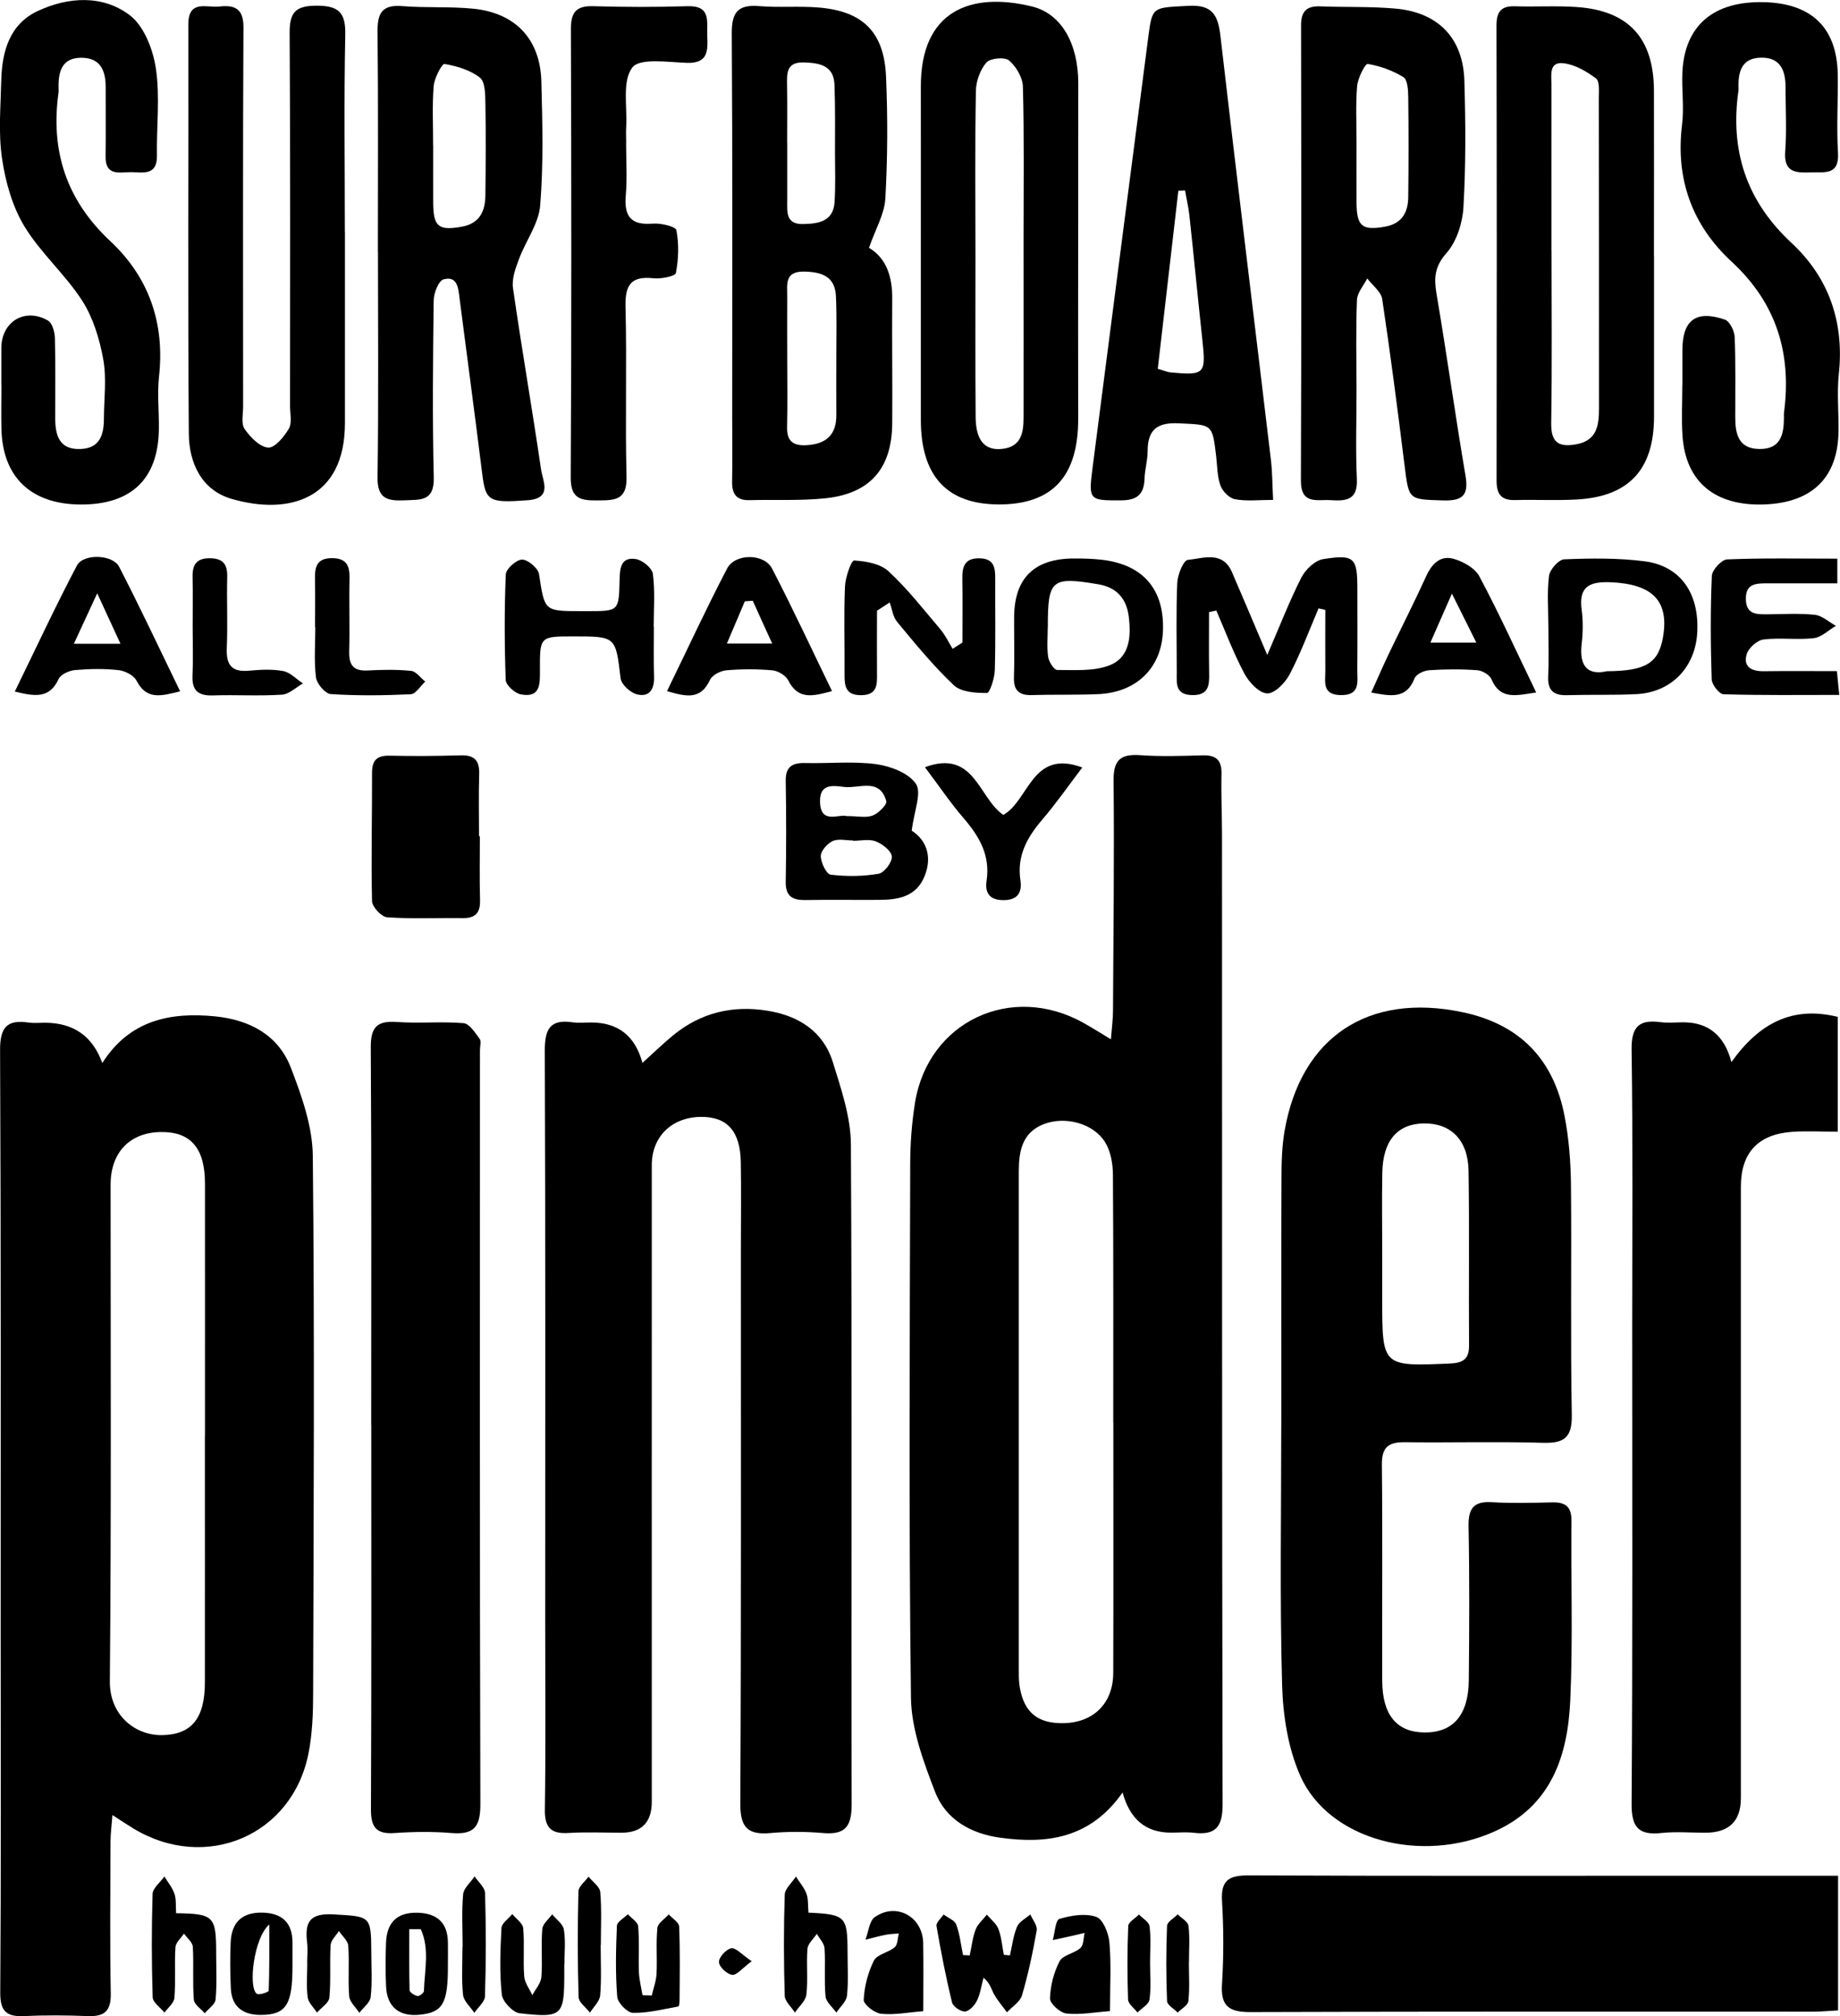 <?xml version="1.0" encoding="UTF-8"?>
<svg xmlns="http://www.w3.org/2000/svg" id="Calque_1" data-name="Calque 1" viewBox="0 0 219.94 240.91">
  <path d="m134.2,214.15c-3.87,5.54-9.07,6.2-14.68,5.42-3.47-.48-6.47-2.17-7.74-5.45-1.39-3.61-2.84-7.49-2.89-11.27-.27-21.25-.14-42.5-.09-63.75,0-2.46.19-4.95.58-7.38,1.59-9.69,11.53-14.33,20.15-9.49.95.53,1.86,1.1,3.26,1.95.11-1.4.25-2.41.25-3.43.05-9.16.16-18.32.07-27.48-.03-2.49.85-3.2,3.19-3.04,2.46.18,4.95.09,7.42.02,1.63-.05,2.33.55,2.29,2.23-.06,2.47.06,4.95.06,7.42.01,38.56-.01,77.12.07,115.69,0,2.67-.81,3.71-3.43,3.4-.9-.11-1.83-.02-2.75-.02-3,0-4.92-1.61-5.78-4.82h.01Zm-1.13-44.19c0-9.88.03-19.76-.04-29.63-.01-1.3-.27-2.79-.94-3.86-1.39-2.25-4.78-3.15-7.34-2.15-2.57,1-2.97,3.24-2.97,5.64v59.82c0,.64.01,1.29.13,1.91.53,2.93,2.15,4.24,5.15,4.2,3.63-.04,6-2.36,6.01-6.01.03-9.97.01-19.94.01-29.91h-.01Z"></path>
  <path d="m12.23,127.01c3.28-5.14,8.13-6.1,13.49-5.57,4.1.41,7.54,2.21,9.05,6.14,1.29,3.36,2.58,6.98,2.62,10.5.22,21.42.1,42.83.04,64.25,0,2.37-.09,4.78-.54,7.1-1.91,9.88-12.29,14.3-20.97,9.03-.69-.42-1.36-.87-2.48-1.59-.1,1.32-.23,2.26-.23,3.2-.02,6.04-.08,12.08.03,18.12.04,2.08-.74,2.77-2.71,2.7-2.56-.1-5.13-.12-7.69,0-2.13.1-2.83-.65-2.81-2.85.1-14.28.06-28.55.05-42.84,0-23.25.04-46.5-.07-69.74-.01-2.73.84-3.66,3.42-3.28.63.09,1.28.02,1.92.02,3.43,0,5.72,1.6,6.87,4.8h0Zm12.27,44.6c0-10.07.01-20.15,0-30.21,0-4.23-1.72-6.19-5.28-6.14-3.7.05-6,2.43-6,6.29,0,19.78.09,39.56-.09,59.33-.04,4.07,3.02,6.48,6.23,6.44,3.54-.05,5.13-2.01,5.13-6.31.01-9.8,0-19.6,0-29.4h0Z"></path>
  <path d="m76.78,127.01c1.38-1.25,2.48-2.32,3.66-3.29,3.31-2.73,7.16-3.64,11.33-2.95,3.67.6,6.63,2.44,7.78,6.13.99,3.2,2.14,6.54,2.16,9.83.15,26.27.03,52.55.09,78.83,0,2.61-.7,3.69-3.39,3.46-2.09-.18-4.23-.19-6.31,0-2.73.25-3.62-.68-3.61-3.52.12-21.97.06-43.95.07-65.92,0-3.57.05-7.14-.01-10.71-.06-3.71-1.62-5.43-4.73-5.42-3.49.02-5.9,2.32-5.91,5.74-.01,25.36,0,50.72,0,76.08,0,2.46-1.2,3.7-3.61,3.71-2.1,0-4.22-.1-6.31.03-2.14.14-2.9-.64-2.86-2.82.11-7.41.04-14.83.04-22.25,0-22.8.04-45.6-.05-68.39-.01-2.59.63-3.8,3.34-3.4.72.1,1.46.02,2.2.02,3.23,0,5.28,1.62,6.14,4.86h-.02Z"></path>
  <path d="m153.16,170.48c0-9.89-.02-19.78.02-29.68,0-1.92.05-3.86.38-5.74,1.98-11.19,10.01-16.46,21.21-14.13,6.89,1.43,10.95,5.64,12.25,12.44.52,2.68.73,5.45.76,8.18.09,9.16-.07,18.32.1,27.48.05,2.74-.9,3.44-3.47,3.36-5.49-.16-10.99,0-16.49-.07-1.95-.02-2.76.58-2.74,2.68.09,8.61.01,17.22.04,25.83.02,4.09,1.74,6.13,5.02,6.17,3.43.04,5.28-2.04,5.33-6.23.06-6.14.09-12.28-.03-18.41-.04-2.15.63-3.01,2.81-2.87,2.37.14,4.76.08,7.14.02,1.57-.04,2.36.45,2.35,2.18-.07,7.14.18,14.3-.14,21.43-.3,6.67-2.25,12.66-9.08,15.72-8.75,3.92-19.8,1.01-23.2-6.67-1.47-3.32-2.07-7.24-2.17-10.91-.28-10.25-.1-20.51-.1-30.77h0Zm12.06-20.47v5.21c0,8.07,0,8.04,8.06,7.7,1.57-.07,2.34-.48,2.32-2.2-.05-6.95.05-13.89-.06-20.83-.06-3.69-2.12-5.69-5.32-5.66-3.18.04-4.92,2.04-4.99,5.91-.06,3.29-.01,6.58-.01,9.87h0Z"></path>
  <path d="m206.96,126.9c3.35-4.69,7.33-6.73,12.71-5.4v13.72c-1.92,0-3.72-.11-5.5.02-4.07.31-6.08,2.53-6.08,6.56v73.06c0,2.74-1.42,4.12-4.25,4.12-1.74,0-3.5-.15-5.22.03-2.73.3-3.61-.64-3.59-3.49.13-19.04.07-38.08.07-57.13,0-10.99.09-21.98-.07-32.96-.04-2.73.86-3.64,3.44-3.3.9.12,1.83.02,2.74.02,3,0,4.92,1.58,5.75,4.75h0Z"></path>
  <path d="m44.37,170.25c0-15.02.05-30.05-.05-45.07-.02-2.46.73-3.24,3.13-3.07,2.64.19,5.32-.08,7.96.14.7.06,1.38,1.14,1.92,1.87.22.3.04.89.04,1.35,0,30.05-.04,60.09.05,90.14,0,2.67-.77,3.62-3.42,3.41-2.28-.19-4.59-.16-6.86,0-2.22.15-2.81-.75-2.8-2.87.07-15.3.04-30.6.04-45.89h0Z"></path>
  <path d="m219.71,224.13v16.08c-1.03.05-1.99.15-2.95.15-22.42,0-44.85-.03-67.27.05-2.61.01-3.6-.7-3.42-3.39.21-3.28.2-6.59,0-9.88-.15-2.51.85-3.07,3.18-3.06,18.58.08,37.16.04,55.74.04h14.73Z"></path>
  <path d="m162.15,46.54c0,3.57-.12,7.14.04,10.71.12,2.52-1.31,2.63-3.13,2.51-1.63-.1-3.57.58-3.56-2.35.07-18.13.05-36.25.02-54.38,0-1.65.63-2.33,2.28-2.27,3.02.12,6.05,0,9.05.27,5.09.47,8.04,3.54,8.19,8.62.15,5.03.18,10.08-.11,15.1-.11,1.9-.81,4.11-2.03,5.49-1.45,1.64-1.5,3.02-1.18,4.93,1.23,7.22,2.23,14.48,3.46,21.69.42,2.46-.49,3-2.74,2.93-4.09-.13-4.03-.03-4.55-4.18-.82-6.63-1.68-13.26-2.67-19.87-.13-.89-1.17-1.65-1.79-2.47-.43.85-1.19,1.69-1.23,2.56-.14,3.57-.06,7.14-.05,10.71h0Zm0-29.42c0,2.37-.01,4.74,0,7.11.02,2.83.68,3.34,3.43,2.85,1.99-.36,2.73-1.7,2.75-3.51.05-4.01.05-8.02,0-12.04-.01-.8-.09-2.01-.57-2.31-1.29-.79-2.8-1.34-4.28-1.58-.29-.05-1.18,1.69-1.26,2.65-.19,2.26-.06,4.56-.07,6.84h0Z"></path>
  <path d="m103.89,29.62c2.1,1.26,2.79,3.5,2.76,6.14-.04,4.94.04,9.89,0,14.83-.04,5.39-2.65,8.4-8.02,8.95-3,.31-6.03.14-9.05.22-1.55.04-2.09-.73-2.07-2.2.05-2.56.01-5.13.01-7.69,0-15.29.05-30.58-.05-45.86-.02-2.54.73-3.49,3.28-3.28,2.36.2,4.76-.03,7.13.17,5.26.44,7.8,2.93,8.03,8.25.21,4.84.19,9.71-.08,14.55-.1,1.87-1.19,3.69-1.96,5.92h0Zm-9.79,13.23c0,2.74.05,5.47-.02,8.2-.04,1.73.81,2.24,2.37,2.14,2.28-.14,3.54-1.22,3.52-3.61-.02-2.37,0-4.74,0-7.11s.06-4.74-.05-7.11c-.12-2.37-1.75-2.87-3.81-2.91-2.37-.04-2,1.58-2.01,3.01-.02,2.46,0,4.92,0,7.38Zm0-25.79v6.85c0,1.38-.22,2.91,1.91,2.86,1.84-.04,3.61-.31,3.75-2.65.12-1.91.06-3.83.05-5.75,0-2.74.04-5.48-.06-8.22-.08-2.35-1.79-2.63-3.67-2.69-2.1-.06-2.02,1.3-2,2.75.04,2.28.01,4.57.01,6.85h0Z"></path>
  <path d="m45.17,30.12c0-8.79.05-17.58-.04-26.37-.02-2.21.57-3.21,2.94-3.02,2.82.23,5.68.03,8.5.31,5.04.5,8.01,3.65,8.14,8.69.13,4.94.26,9.91-.14,14.82-.18,2.19-1.74,4.25-2.54,6.42-.41,1.09-.87,2.35-.71,3.45,1.04,7.25,2.3,14.46,3.36,21.71.2,1.36,1.39,3.42-1.6,3.64-4.64.34-5.03.14-5.44-3.17-.87-7-1.81-13.98-2.71-20.97-.15-1.21-.25-2.7-1.91-2.25-.59.16-1.17,1.63-1.18,2.52-.09,7.05-.16,14.1.01,21.15.07,2.91-1.62,2.64-3.52,2.73-2.04.09-3.23-.2-3.2-2.74.13-8.97.05-17.95.05-26.92h0Zm6.61-12.74c0,2.28-.01,4.56,0,6.85.02,2.87.64,3.35,3.41,2.86,2.14-.38,2.81-1.85,2.83-3.75.04-3.65.07-7.3,0-10.95-.02-1.07-.01-2.59-.65-3.11-1.15-.91-2.76-1.38-4.24-1.64-.29-.05-1.21,1.68-1.29,2.63-.19,2.36-.06,4.74-.07,7.12h.01Z"></path>
  <path d="m197.71,30.57v19.21c0,6.29-2.98,9.55-9.21,9.9-2.46.14-4.94,0-7.41.07-1.69.04-2.2-.74-2.2-2.34.03-18.11.03-36.23-.01-54.34,0-1.63.51-2.37,2.19-2.32,2.47.08,4.95-.08,7.41.09,6.19.43,9.19,3.71,9.22,9.97.02,6.59,0,13.17,0,19.76h0Zm-12.25-.66c0,6.86.07,13.73-.04,20.59-.04,2.26.77,2.97,2.92,2.6,2.55-.43,2.79-2.25,2.79-4.3,0-12.35,0-24.71-.02-37.07,0-.81.12-2.02-.34-2.36-1.12-.84-2.49-1.64-3.85-1.81-1.81-.23-1.47,1.43-1.47,2.57-.01,6.59,0,13.18,0,19.77h0Z"></path>
  <path d="m110.07,30.11c0-6.59.01-13.18,0-19.77-.02-9.05,5.94-11.35,13.27-9.57,3.57.87,5.54,4.48,5.55,9.17,0,9.89-.02,19.77-.02,29.65,0,3.48,0,6.96.01,10.44.01,6.85-3.04,10.2-9.34,10.24-6.31.04-9.47-3.34-9.47-10.11v-20.04h0Zm12.28.53v-2.47c0-5.94.08-11.89-.08-17.82-.03-1.09-.81-2.41-1.66-3.13-.52-.43-2.24-.27-2.7.25-.75.86-1.24,2.23-1.26,3.4-.12,6.58-.05,13.16-.05,19.75s-.03,12.8.02,19.2c.02,2.79,1.08,4.03,3.13,3.82,2.34-.23,2.6-1.96,2.6-3.8.01-6.4,0-12.8,0-19.2h0Z"></path>
  <path d="m41.23,27.74v22.8c.01,9.08-6.63,11.08-13.57,9.06-3.59-1.05-5.06-4.31-5.09-7.77-.13-16.3-.03-32.59-.06-48.89,0-3.03,2.17-1.99,3.7-2.16,1.79-.2,2.9.2,2.89,2.47-.08,15.11-.04,30.21-.04,45.32,0,.91-.26,2.05.18,2.69.68.98,1.81,2.15,2.82,2.22.79.05,1.91-1.3,2.47-2.27.4-.7.14-1.79.14-2.7,0-14.83.05-29.66-.05-44.5-.02-2.5.65-3.33,3.23-3.33s3.48.77,3.42,3.45c-.16,7.87-.05,15.75-.05,23.62h0Z"></path>
  <path d="m152.16,59.73c-1.69,0-3.15.18-4.53-.08-.68-.12-1.49-.93-1.74-1.62-.4-1.09-.38-2.34-.52-3.52-.46-3.9-.46-3.74-4.48-3.93-2.6-.13-3.71.79-3.71,3.34,0,1.09-.34,2.18-.37,3.27-.06,1.79-.8,2.57-2.7,2.59-3.93.03-4.02.03-3.51-3.91,2.21-17.16,4.43-34.31,6.66-51.46.48-3.67.51-3.48,4.78-3.71,2.84-.16,3.54,1.04,3.84,3.58,1.95,16.91,4.03,33.81,6.04,50.71.17,1.43.16,2.88.26,4.74Zm-13.77-15.66c.71.2,1.13.39,1.56.43,4.04.37,4.21.17,3.78-3.8-.54-4.99-1.02-9.99-1.56-14.97-.11-1-.35-1.99-.52-2.98-.27.02-.53.03-.8.05-.82,7.08-1.63,14.15-2.46,21.28h0Z"></path>
  <path d="m.16,45.99v-4.4c0-3.15,2.81-4.88,5.57-3.29.52.3.81,1.36.83,2.08.09,3.2.03,6.41.04,9.62.01,2.02.48,3.74,3.01,3.65,2.32-.08,2.8-1.68,2.81-3.6.01-2.38.34-4.82-.08-7.13-.44-2.42-1.21-4.96-2.52-7-2.02-3.14-4.97-5.69-6.9-8.87-1.45-2.39-2.27-5.33-2.68-8.13-.45-3.05-.16-6.22-.09-9.33C.24,6.13,1.16,2.87,4.52,1.31c3.63-1.69,7.74-1.95,10.98.5,1.71,1.29,2.79,4.09,3.13,6.36.51,3.4.07,6.94.13,10.42.04,2.4-1.64,2.01-3.04,1.98-1.36-.02-3.14.55-3.1-1.89.04-2.75,0-5.5.01-8.24.01-1.98-.61-3.52-2.87-3.54-2.35-.02-2.8,1.64-2.76,3.57,0,.18.02.37,0,.55-.98,6.98.91,12.86,6.17,17.78,4.62,4.31,6.54,9.79,5.84,16.17-.23,2.08.01,4.21-.02,6.31-.08,5.96-3.29,9.03-9.37,9-5.92-.03-9.33-3.28-9.45-9.06-.04-1.74,0-3.48,0-5.22h.03-.03Z"></path>
  <path d="m201.1,45.97v-4.12c0-3.6,1.62-4.84,5.08-3.66.57.19,1.14,1.34,1.17,2.07.13,3.2.06,6.41.07,9.61,0,1.99.38,3.76,2.91,3.78,2.53.02,2.9-1.76,2.91-3.75,0-.18-.02-.37,0-.55.94-7.07-.86-13.1-6.25-18.08-4.72-4.36-6.73-9.86-5.93-16.37.26-2.07-.06-4.21.04-6.31.29-5.57,3.74-8.48,9.76-8.33,5.7.14,8.72,3.07,8.81,8.63.05,3.11-.16,6.24.03,9.34.17,2.73-1.56,2.32-3.2,2.37-1.78.05-3.3.08-3.11-2.5.19-2.55.04-5.12.04-7.69,0-1.96-.59-3.54-2.89-3.52-2.35.02-2.79,1.67-2.73,3.61,0,.09.01.19,0,.27-1.04,7.18.91,13.22,6.34,18.26,4.48,4.17,6.31,9.49,5.65,15.67-.24,2.26,0,4.57-.04,6.86-.07,5.48-3.12,8.48-8.79,8.71-5.96.24-9.5-2.68-9.86-8.25-.13-2.01-.02-4.03-.02-6.04h.01Z"></path>
  <path d="m74.84,17.06c0,2.1.14,4.22-.04,6.31-.21,2.49.62,3.56,3.21,3.35.97-.08,2.75.34,2.84.79.32,1.65.26,3.45-.06,5.11-.07.38-1.77.73-2.67.63-2.71-.3-3.42.81-3.35,3.42.17,6.77-.05,13.55.12,20.32.07,2.82-1.46,2.79-3.46,2.8-1.99.02-3.23-.16-3.21-2.76.1-17.85.08-35.7.02-53.55,0-2.01.62-2.8,2.67-2.74,3.75.11,7.51.12,11.26,0,2.89-.09,2.29,1.89,2.37,3.56.08,1.77.1,3.3-2.45,3.21-2.25-.08-5.62-.61-6.51.56-1.23,1.62-.59,4.64-.73,7.07-.04.64,0,1.28,0,1.92h0Z"></path>
  <path d="m57.36,99.9c0,2.56-.05,5.11.02,7.67.04,1.53-.58,2.15-2.08,2.13-3.01-.04-6.03.11-9.03-.1-.67-.05-1.78-1.24-1.8-1.92-.12-5.11.02-10.22,0-15.33,0-1.53.59-2.09,2.12-2.06,2.82.07,5.66.04,8.48-.04,1.68-.05,2.26.65,2.21,2.28-.08,2.46-.02,4.92-.02,7.39h.09Z"></path>
  <path d="m144.52,73.15c0,2.4-.03,4.8.01,7.2.03,1.49,0,2.76-2.08,2.7-1.99-.07-1.79-1.4-1.79-2.69,0-3.57-.09-7.14.06-10.71.04-.98.74-2.7,1.26-2.75,1.84-.18,4.15-1.13,5.28,1.46,1.3,3.01,2.57,6.02,4.22,9.9,1.55-3.58,2.67-6.5,4.08-9.26.49-.96,1.64-2.05,2.63-2.2,3.73-.58,4.06-.16,4.06,3.62,0,3.2.02,6.41-.01,9.61-.01,1.41.41,3.08-2.01,3.02-2.23-.05-1.8-1.6-1.81-2.92-.02-2.42,0-4.84,0-7.26-.27-.06-.54-.12-.81-.18-1.12,2.63-2.12,5.32-3.43,7.84-.53,1.03-1.79,2.34-2.7,2.32-.94-.01-2.17-1.31-2.72-2.34-1.3-2.43-2.27-5.03-3.37-7.56-.29.07-.59.13-.88.19l.02.02Z"></path>
  <path d="m108.98,99.25c1.57,1,2.56,2.9,1.54,5.43-.99,2.46-3.14,2.83-5.43,2.84-2.92.02-5.85-.03-8.78.02-1.53.03-2.41-.4-2.39-2.15.07-4.02.07-8.05,0-12.07-.03-1.74.8-2.19,2.36-2.15,2.84.07,5.7-.24,8.49.14,1.7.24,3.87,1.07,4.72,2.36.7,1.07-.22,3.21-.51,5.58h0Zm-7.01,1.2v-.03c-.82,0-1.76-.24-2.44.07-.64.3-1.42,1.18-1.42,1.79.01.79.67,2.17,1.19,2.23,1.88.23,3.85.21,5.72-.11.67-.12,1.64-1.38,1.58-2.06-.05-.68-1.12-1.5-1.91-1.81-.79-.31-1.8-.07-2.71-.07h0Zm-.73-2.94c1.31,0,2.3.24,3.08-.07.69-.27,1.73-1.3,1.62-1.71-.77-2.83-3.23-1.5-5.01-1.7-1.24-.14-2.94-.49-2.91,1.71.03,2.87,2.3,1.45,3.22,1.78Z"></path>
  <path d="m115.04,76.78c0-2.53.03-5.07-.01-7.6-.03-1.48.28-2.52,2.08-2.47,1.69.04,1.86,1.09,1.85,2.41-.02,3.66.06,7.33-.05,10.98-.03.96-.6,2.69-.93,2.7-1.34.01-3.08-.1-3.96-.92-2.46-2.31-4.61-4.96-6.77-7.56-.51-.6-.62-1.54-.9-2.34-.51.33-1.01.66-1.52.99,0,2.5-.02,5,0,7.5.02,1.36.03,2.58-1.9,2.59-1.89.01-1.99-1.13-1.98-2.53.03-3.48-.09-6.96.05-10.43.04-1.11.76-3.15,1.09-3.13,1.42.08,3.14.38,4.12,1.29,2.27,2.1,4.2,4.58,6.21,6.95.58.69.97,1.53,1.45,2.31.38-.24.77-.48,1.15-.73h.01Z"></path>
  <path d="m219.62,66.73v2.97h-8.35c-1.35,0-2.64,0-2.58,1.94.05,1.74,1.23,1.77,2.48,1.76,1.92-.01,3.86-.14,5.76.06.87.09,1.68.86,2.52,1.32-.88.51-1.72,1.36-2.64,1.47-1.99.23-4.04-.09-6.02.16-.76.09-1.8,1.03-2.01,1.78-.43,1.53.63,2.03,2.08,2.01,2.83-.04,5.66-.01,8.71-.01.09.9.16,1.67.28,2.84-4.75,0-9.3.06-13.84-.08-.51-.02-1.39-1.15-1.41-1.79-.13-4.12-.16-8.24.02-12.35.03-.71,1.16-1.94,1.82-1.97,4.29-.18,8.58-.09,13.18-.09h0Z"></path>
  <path d="m185.08,74.82c0-2.01-.17-4.04.08-6.02.1-.75,1.15-1.94,1.81-1.97,3.19-.13,6.41-.17,9.57.23,4.31.54,6.58,3.8,6.34,8.47-.22,4.22-3.11,7.21-7.31,7.41-2.74.13-5.48.04-8.22.12-1.6.05-2.36-.51-2.29-2.21.09-2.01.02-4.02.02-6.03h0Zm7.01,5.38c4.65-.03,6.15-.98,6.69-4.06.76-4.35-1.26-6.36-6.25-6.57-2.48-.1-3.85.47-3.47,3.28.18,1.34.16,2.74,0,4.09-.31,2.67.73,3.78,3.03,3.26h0Z"></path>
  <path d="m121.22,74.91v-1.09c0-4.76,2.42-7.12,7.27-7.09,1.09,0,2.19.03,3.28.16,4.92.59,7.44,3.59,7.24,8.53-.18,4.4-3.16,7.33-7.78,7.52-2.64.11-5.29.03-7.94.11-1.53.04-2.14-.62-2.09-2.12.07-2.01.02-4.01.02-6.02Zm4.02.03c0,1.19-.12,2.4.05,3.56.09.58.7,1.55,1.08,1.55,2.08,0,4.31.17,6.19-.53,2.54-.95,2.65-3.54,2.36-5.87-.26-2.05-1.37-3.46-3.65-3.84-5.58-.93-6.03-.59-6.02,5.13Z"></path>
  <path d="m78.16,74.88c0,2.02-.04,4.03.02,6.04.04,1.51-.63,2.43-2.09,2.03-.77-.21-1.82-1.18-1.91-1.9-.6-5.01-.53-5.01-5.65-5.01-3.98,0-4.01,0-3.99,4.02.01,1.67.07,3.37-2.31,2.9-.7-.14-1.75-1.09-1.78-1.7-.15-4.21-.17-8.43.01-12.63.03-.66,1.27-1.77,1.95-1.77s1.91,1.02,2.02,1.73c.68,4.42.59,4.43,5.01,4.43h.82c3.69,0,3.72,0,3.8-3.7.03-1.39.13-2.81,1.95-2.52.79.13,1.94,1.08,2.03,1.77.27,2.07.1,4.2.1,6.31h0Z"></path>
  <path d="m21.54,82.6c-2.25.55-4,1.09-5.22-1.27-.33-.64-1.37-1.17-2.14-1.26-1.71-.19-3.47-.16-5.2-.01-.7.06-1.71.51-1.97,1.06-1.08,2.37-2.83,2.1-5.24,1.51,2.52-5.16,4.85-10.17,7.42-15.05.76-1.46,4.28-1.35,5.05.14,2.5,4.84,4.81,9.77,7.29,14.88h0Zm-7.14-5.68c-.94-2.05-1.67-3.62-2.78-6.03-1.1,2.39-1.85,4.01-2.79,6.03h5.56Z"></path>
  <path d="m99.46,82.57c-2.29.62-4.05,1.09-5.24-1.28-.3-.59-1.23-1.14-1.91-1.2-1.82-.16-3.67-.16-5.48,0-.7.06-1.69.56-1.96,1.14-1.12,2.43-2.85,2.01-5.14,1.35,2.45-5.02,4.7-9.9,7.19-14.66.95-1.82,4.43-1.81,5.37.02,2.47,4.76,4.73,9.63,7.17,14.65h0Zm-9.48-10.79l-.95.07c-.67,1.58-1.34,3.17-2.14,5.04h5.41c-.9-1.98-1.62-3.54-2.32-5.11h0Z"></path>
  <path d="m183.62,82.74c-2.44.37-4.3.89-5.34-1.58-.22-.52-1.09-1.03-1.69-1.08-1.91-.14-3.84-.13-5.75,0-.63.04-1.57.48-1.76.98-.97,2.49-2.81,2.12-5.17,1.69.74-1.63,1.36-3.09,2.04-4.51,1.5-3.13,3.08-6.22,4.52-9.38.69-1.53,1.73-2.56,3.35-2.07,1.14.34,2.51,1.11,3.02,2.09,2.35,4.41,4.42,8.97,6.79,13.87h0Zm-12.63-5.96h5.48c-1.02-2.04-1.79-3.59-2.92-5.85-1.05,2.4-1.75,4-2.57,5.85Z"></path>
  <path d="m110.55,91.67c5.94-2.19,6.38,3.64,9.38,5.7,3.12-1.77,3.39-7.9,9.44-5.67-1.65,2.17-3.13,4.3-4.81,6.26-1.79,2.1-3.02,4.3-2.59,7.2.23,1.51-.35,2.43-2.12,2.39-1.66-.03-2.12-.97-1.92-2.31.45-3.01-.84-5.26-2.71-7.44-1.6-1.85-2.98-3.9-4.66-6.13h0Z"></path>
  <path d="m23.03,74.94c0-2.02.03-4.03-.01-6.04-.03-1.45.49-2.21,2.07-2.2,1.54.02,2.1.69,2.07,2.19-.07,2.84.07,5.68-.05,8.52-.09,1.98.53,2.92,2.63,2.73,1.36-.13,2.78-.21,4.11.04.85.16,1.58.97,2.36,1.48-.84.47-1.64,1.29-2.51,1.34-2.74.18-5.5,0-8.24.09-1.75.06-2.53-.56-2.45-2.37.09-1.92.02-3.85.02-5.77h0Z"></path>
  <path d="m115.91,233.64c.23-1.04.34-2.12.71-3.09.25-.66.88-1.19,1.34-1.78.47.56,1.13,1.06,1.38,1.7.37.98.45,2.06.65,3.1l.73.07c.26-1.15.4-2.36.85-3.43.26-.6,1.04-.99,1.59-1.47.27.64.86,1.34.76,1.91-.46,2.61-1.01,5.22-1.76,7.76-.23.79-1.18,1.36-1.8,2.03-.52-.73-1.12-1.41-1.55-2.18-.32-.58-.43-1.28-1.25-1.95-.25.91-.37,1.88-.77,2.71-.27.57-.91,1.27-1.43,1.32-.51.04-1.44-.59-1.56-1.08-.74-3.02-1.33-6.08-1.86-9.14-.07-.4.55-.91.85-1.37.52.4,1.32.69,1.51,1.2.43,1.15.56,2.42.81,3.65.27.01.54.03.81.04h0Z"></path>
  <path d="m37.66,74.96c0-1.92.03-3.83-.01-5.75-.03-1.43.18-2.52,2.02-2.52,1.74,0,2.14.88,2.11,2.42-.07,2.92.04,5.84-.04,8.75-.04,1.63.53,2.34,2.21,2.25,1.73-.09,3.48-.13,5.19.05.6.06,1.13.84,1.69,1.28-.58.53-1.13,1.48-1.73,1.51-3.19.15-6.39.19-9.57-.02-.65-.04-1.66-1.23-1.76-1.98-.25-1.97-.08-4-.08-6.01h-.04Z"></path>
  <path d="m21.06,228.6c4.52.06,4.78.35,4.78,4.82,0,1.83.1,3.67-.07,5.48-.05.59-.84,1.1-1.3,1.65-.46-.54-1.26-1.05-1.3-1.62-.16-2.09,0-4.21-.12-6.31-.03-.55-.69-1.06-1.06-1.59-.36.55-.99,1.08-1.02,1.65-.13,2.01.04,4.03-.12,6.03-.05.62-.77,1.18-1.19,1.76-.49-.6-1.38-1.2-1.41-1.82-.13-4.12-.14-8.24-.01-12.35.02-.71.92-1.39,1.41-2.09.41.68.95,1.32,1.2,2.06.23.65.14,1.42.2,2.32h0Z"></path>
  <path d="m96.63,228.53c4.46.21,4.67.43,4.68,4.73,0,1.74.12,3.49-.07,5.2-.08.71-.83,1.34-1.27,2.01-.45-.64-1.22-1.25-1.29-1.93-.18-1.9,0-3.84-.12-5.75-.04-.59-.6-1.15-.92-1.73-.39.59-1.07,1.17-1.12,1.79-.15,1.81.08,3.67-.13,5.47-.09.76-.89,1.43-1.37,2.15-.42-.67-1.2-1.33-1.22-2.01-.12-4.02-.13-8.05,0-12.06.02-.74.87-1.45,1.34-2.18.43.68.98,1.31,1.26,2.05.24.65.16,1.41.24,2.27h0Z"></path>
  <path d="m132.71,240.29c-1.86.14-3.58.47-5.24.29-.75-.08-1.98-1.19-1.96-1.8.04-1.51.45-3.11,1.15-4.45.4-.75,1.76-.92,2.49-1.58.39-.36.35-1.19.5-1.8-.53.12-1.05.25-1.58.37-.74.16-1.48.32-2.23.49.25-.88.32-2.39.79-2.53,1.4-.42,3.09-.7,4.4-.25.81.27,1.49,1.96,1.58,3.06.23,2.63.07,5.29.07,8.2h.01Z"></path>
  <path d="m110.37,240.3c-1.85.15-3.48.48-5.06.31-.78-.08-2.1-1.12-2.07-1.67.08-1.59.51-3.26,1.22-4.68.38-.75,1.74-.96,2.49-1.6.36-.31.34-1.08.49-1.64-.53.05-1.08.05-1.6.16-.8.16-1.59.38-2.39.58.36-.93.46-2.25,1.13-2.71,2.58-1.78,5.7-.04,5.77,3.09.05,2.65.01,5.3.01,8.16h0Z"></path>
  <path d="m67.45,234.65v1.1c0,5.11-.2,5.38-5.34,4.8-.81-.09-2.04-1.4-2.13-2.24-.28-2.62-.18-5.29-.04-7.94.03-.58.84-1.11,1.29-1.67.46.56,1.26,1.09,1.31,1.69.17,1.9-.03,3.84.12,5.75.05.77.63,1.5.97,2.25.37-.71,1.02-1.41,1.08-2.15.15-1.91-.05-3.84.11-5.75.05-.62.76-1.18,1.18-1.76.49.6,1.29,1.15,1.4,1.82.22,1.34.07,2.73.07,4.1h0Z"></path>
  <path d="m77.9,238.46c.2-.87.53-1.74.58-2.62.09-1.82-.08-3.67.1-5.48.05-.58.88-1.08,1.36-1.62.43.48,1.22.95,1.24,1.45.12,2.92.07,5.85.05,8.78,0,.27-.05.76-.14.77-1.81.32-3.63.8-5.44.76-.66-.01-1.81-1.19-1.87-1.91-.23-2.82-.16-5.67-.04-8.5.02-.47.85-.91,1.31-1.37.43.48,1.19.93,1.23,1.44.16,1.82.02,3.65.09,5.48.04.92.28,1.84.43,2.75.36.02.73.03,1.09.04h.01Z"></path>
  <path d="m36.72,234.55c0-.82.09-1.65-.01-2.46-.3-2.48.33-3.53,3.23-3.35,4.26.26,4.43.12,4.44,4.4,0,1.82.13,3.66-.07,5.46-.07.68-.88,1.27-1.36,1.9-.42-.66-1.16-1.3-1.21-1.99-.16-1.99.03-4.01-.11-6.01-.04-.62-.73-1.18-1.12-1.78-.35.57-.96,1.11-.99,1.69-.13,2.09.05,4.2-.15,6.28-.06.63-.97,1.19-1.48,1.78-.39-.6-1.03-1.18-1.11-1.82-.18-1.35-.05-2.73-.05-4.09h0Z"></path>
  <path d="m53.54,234.78c.02,4.61-.6,5.68-3.41,5.95-2.42.23-3.86-.93-3.98-3.35-.08-1.73-.07-3.47-.01-5.2.08-2.5,1.32-3.69,3.75-3.64,2.27.05,3.61,1.12,3.65,3.51.02.91,0,1.82,0,2.74h0Zm-3.24-4.27h-1.38c0,2.43-.03,4.86.04,7.29,0,.25.58.62.95.69.21.04.75-.36.76-.58.08-2.48.7-5.04-.37-7.4h0Z"></path>
  <path d="m34.96,234.86c.01,4.65-.74,5.86-3.74,5.89-2.12.02-3.53-.92-3.63-3.19-.08-1.82-.1-3.65-.02-5.47.11-2.47,1.42-3.63,3.86-3.56,2.31.07,3.54,1.23,3.53,3.59,0,.91,0,1.82,0,2.74Zm-2.78-4.91c-1.85,1.59-2.53,7.51-1.49,8.27.27.2,1.42-.2,1.43-.36.09-2.45.07-4.9.07-7.91Z"></path>
  <path d="m71.8,232.38c0,2.02.11,4.04-.06,6.04-.06.71-.79,1.37-1.22,2.06-.47-.62-1.34-1.23-1.36-1.86-.13-4.21-.12-8.42-.02-12.63.02-.59.79-1.18,1.21-1.76.49.62,1.35,1.2,1.4,1.85.18,2.09.07,4.2.07,6.31h-.02,0Z"></path>
  <path d="m55.3,232.61c0-2.09-.13-4.2.06-6.28.07-.74.9-1.42,1.37-2.13.44.66,1.24,1.32,1.25,2.01.12,4.09.12,8.2-.01,12.3-.02.68-.83,1.33-1.27,1.99-.47-.71-1.27-1.4-1.35-2.15-.2-1.9-.07-3.82-.07-5.73h.01Z"></path>
  <path d="m137.47,234.54c0,1.46.14,2.95-.07,4.38-.08.57-.93,1.03-1.44,1.54-.39-.52-1.1-1.02-1.12-1.55-.1-2.92-.1-5.85.02-8.78.02-.48.84-.92,1.28-1.38.45.47,1.21.9,1.27,1.41.18,1.44.06,2.92.06,4.38Z"></path>
  <path d="m142.11,234.47c0,1.54.11,3.1-.06,4.62-.05.51-.83.93-1.28,1.38-.45-.46-1.26-.91-1.27-1.38-.12-2.99-.12-5.99,0-8.99.02-.47.83-.91,1.27-1.37.45.46,1.23.87,1.29,1.37.18,1.43.06,2.9.06,4.35h0Z"></path>
  <path d="m89.86,234.33c-1.14.84-1.8,1.7-2.35,1.63-.62-.08-1.56-.97-1.57-1.53-.02-.57.86-1.54,1.47-1.64.56-.09,1.26.75,2.45,1.55Z"></path>
</svg>
